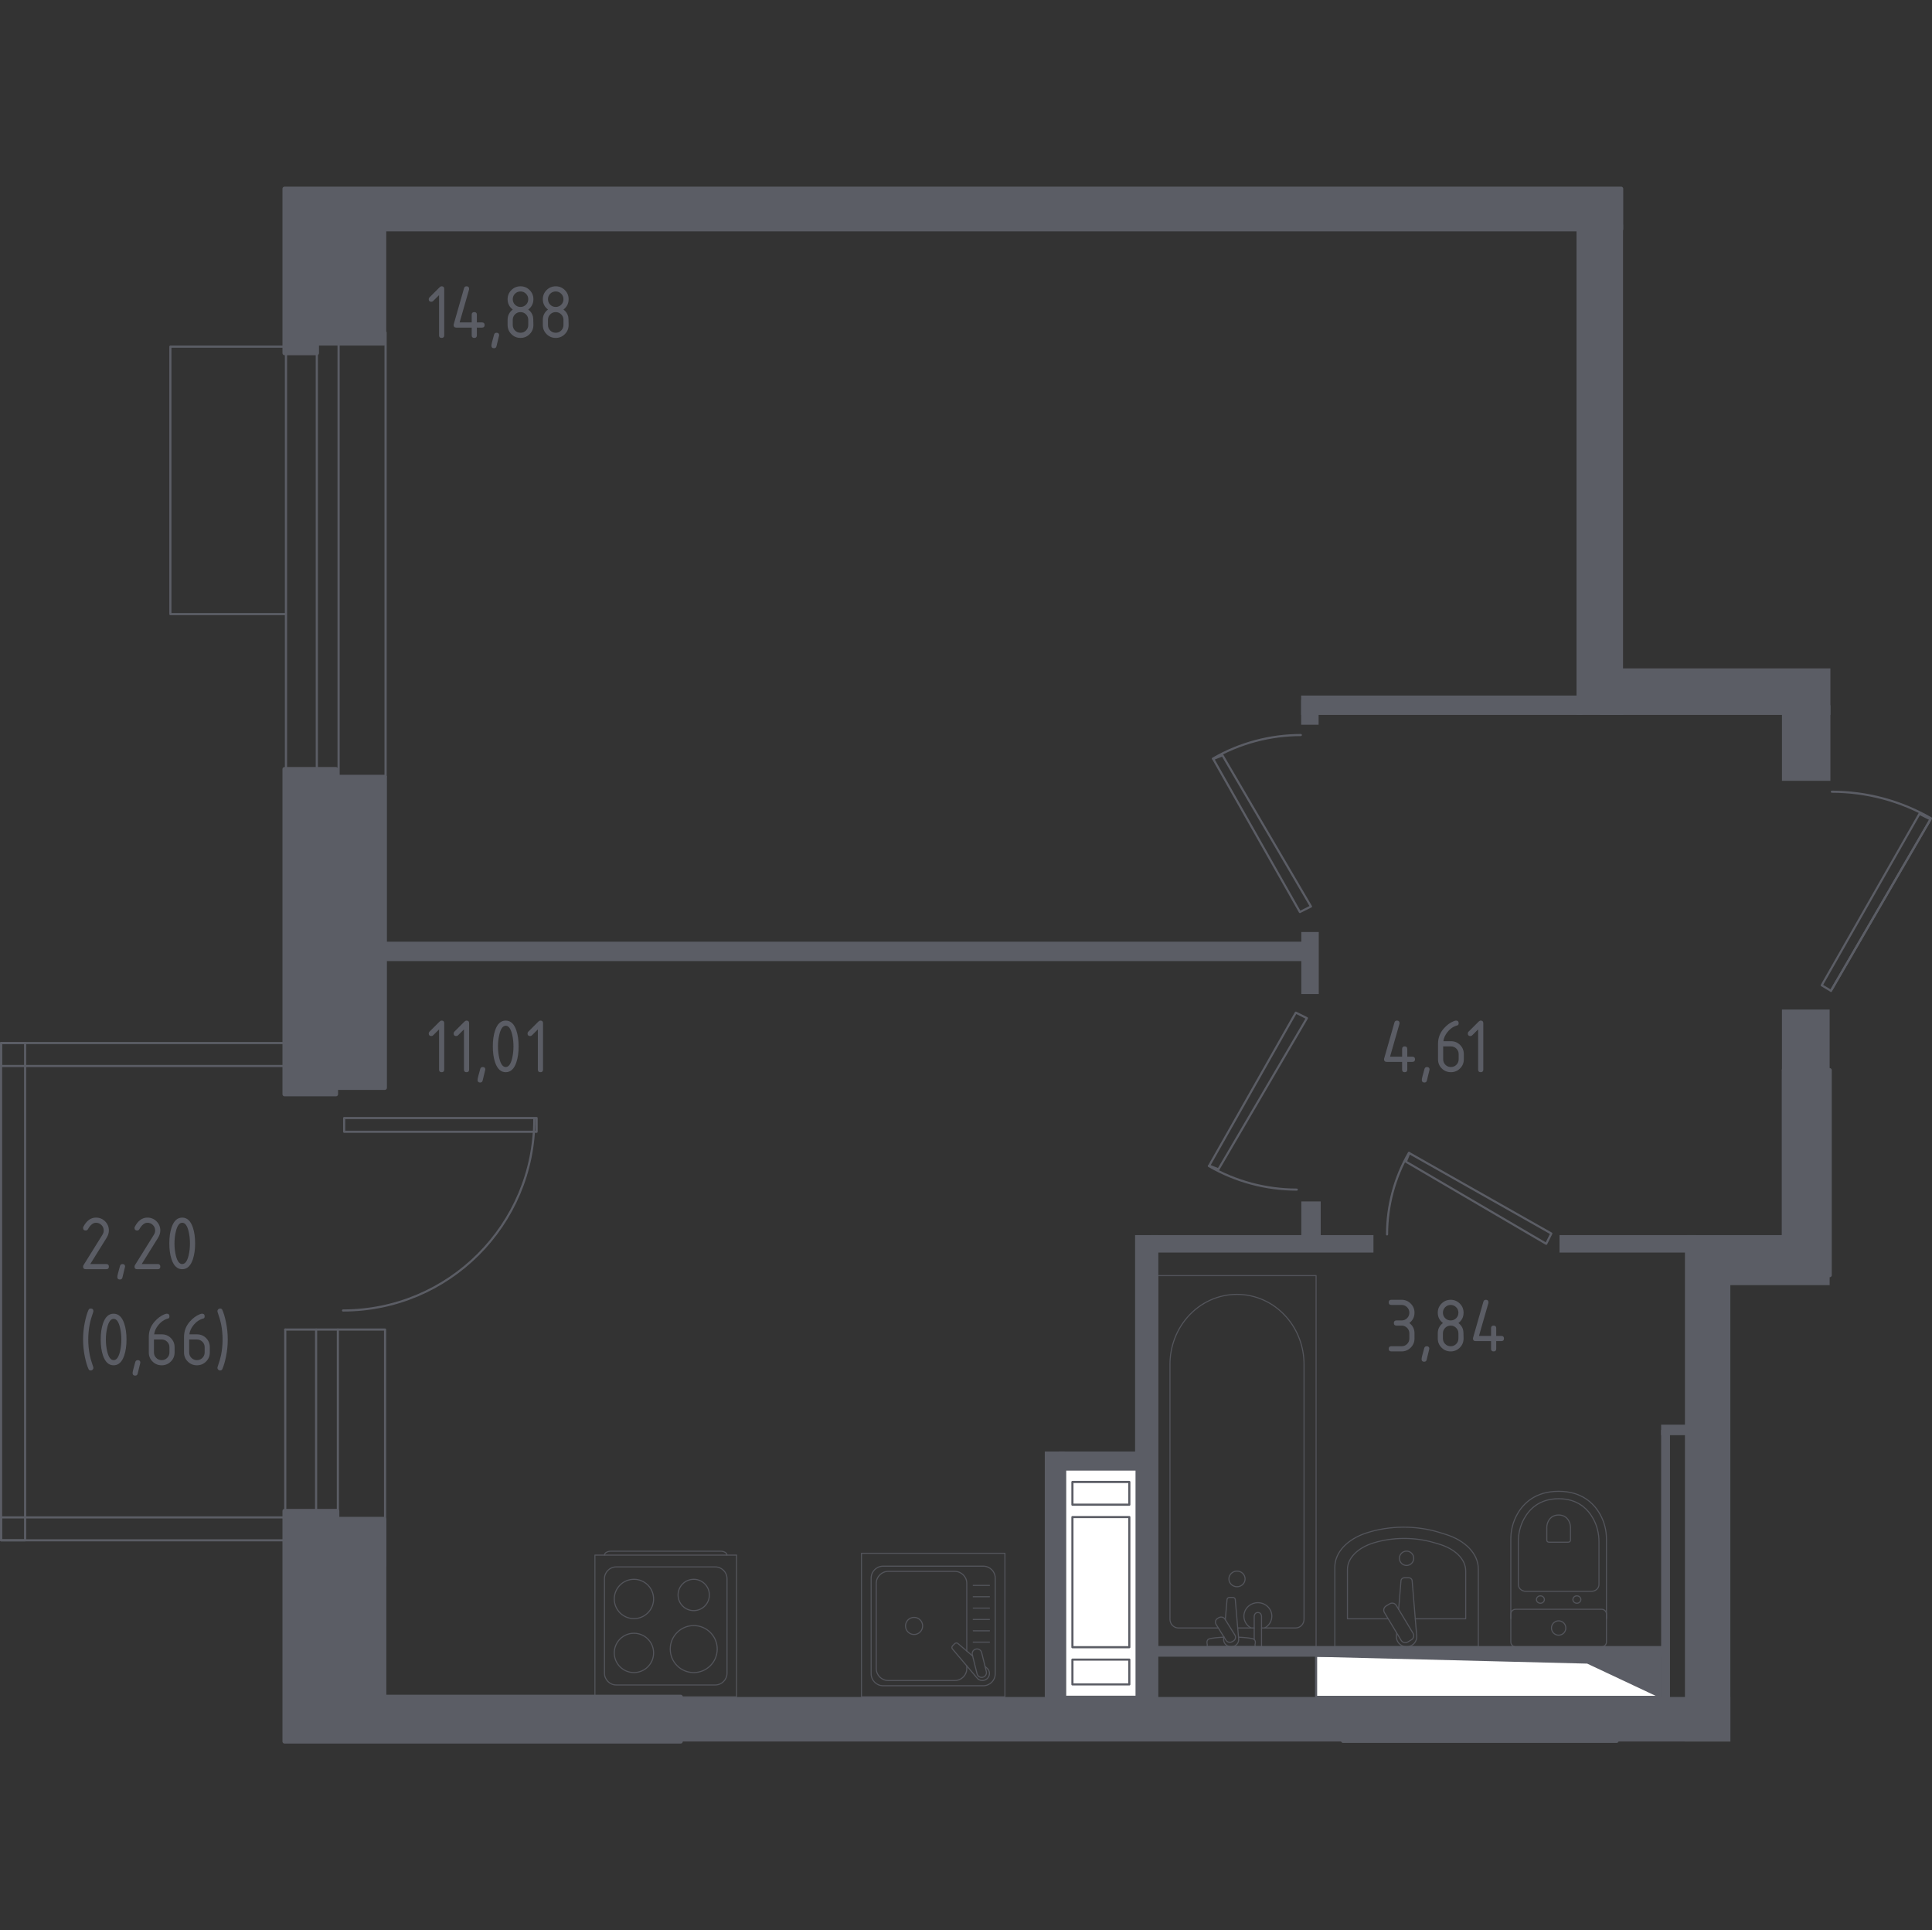 <?xml version="1.0" encoding="iso-8859-1"?>
<!-- Generator: Adobe Illustrator 26.0.1, SVG Export Plug-In . SVG Version: 6.00 Build 0)  -->
<svg version="1.1" xmlns="http://www.w3.org/2000/svg" xmlns:xlink="http://www.w3.org/1999/xlink" x="0px" y="0px"
	 viewBox="0 0 1001.106 1000" style="enable-background:new 0 0 1001.106 1000;" xml:space="preserve">
<rect x="0" y="0" width="1001.106" height="1000" fill="#333333" stroke="none"/>
<g id="&#x426;&#x432;&#x435;&#x442;_&#x43F;&#x43E;&#x43C;&#x435;&#x449;&#x435;&#x43D;&#x438;&#x439;">
</g>
<g id="_x21__x21__x21__&#x41E;&#x43A;&#x43D;&#x430;_x2C__&#x434;&#x432;&#x435;&#x440;&#x438;">
	<g>
		
			<line style="fill:none;stroke:#5B5D65;stroke-width:1.14;stroke-linecap:round;stroke-linejoin:round;stroke-miterlimit:10;" x1="199.802" y1="172.278" x2="199.802" y2="402.508"/>
		
			<line style="fill:none;stroke:#5B5D65;stroke-width:1.14;stroke-linecap:round;stroke-linejoin:round;stroke-miterlimit:10;" x1="148.183" y1="172.474" x2="148.183" y2="402.311"/>
		
			<line style="fill:none;stroke:#5B5D65;stroke-width:1.14;stroke-linecap:round;stroke-linejoin:round;stroke-miterlimit:10;" x1="175.447" y1="172.474" x2="175.447" y2="402.311"/>
		
			<line style="fill:none;stroke:#5B5D65;stroke-width:1.14;stroke-linecap:round;stroke-linejoin:round;stroke-miterlimit:10;" x1="164.169" y1="172.474" x2="164.169" y2="402.311"/>
	</g>
	
		<polyline style="fill:none;stroke:#5B5D65;stroke-width:1.106;stroke-linecap:round;stroke-linejoin:round;stroke-miterlimit:10;" points="
		631.354,605.813 677.198,527.496 671.468,524.631 626.579,603.903 631.354,605.813 	"/>
	<path style="fill:none;stroke:#5B5D65;stroke-width:1.106;stroke-linecap:round;stroke-linejoin:round;stroke-miterlimit:10;" d="
		M671.945,616.319c-15.95,0-31.709-4.212-45.557-12.225"/>
	
		<polyline style="fill:none;stroke:#5B5D65;stroke-width:1.106;stroke-linecap:round;stroke-linejoin:round;stroke-miterlimit:10;" points="
		633.458,391.317 679.303,469.634 673.572,472.499 628.683,393.227 633.458,391.317 	"/>
	<path style="fill:none;stroke:#5B5D65;stroke-width:1.106;stroke-linecap:round;stroke-linejoin:round;stroke-miterlimit:10;" d="
		M674.049,380.811c-15.95,0-31.709,4.212-45.557,12.225"/>
	
		<polyline style="fill:none;stroke:#5B5D65;stroke-width:1.106;stroke-linecap:round;stroke-linejoin:round;stroke-miterlimit:10;" points="
		728.487,601.832 801.191,644.391 803.851,639.071 730.26,597.399 728.487,601.832 	"/>
	<path style="fill:none;stroke:#5B5D65;stroke-width:1.106;stroke-linecap:round;stroke-linejoin:round;stroke-miterlimit:10;" d="
		M718.734,639.514c0-14.807,3.91-29.437,11.349-42.293"/>
	
		<polyline style="fill:none;stroke:#5B5D65;stroke-width:1.106;stroke-linecap:round;stroke-linejoin:round;stroke-miterlimit:10;" points="
		994.584,421.634 943.964,510.457 948.74,513.322 1000.314,424.499 994.584,421.634 	"/>
	
		<line style="fill:none;stroke:#5B5D65;stroke-width:1.106;stroke-linecap:round;stroke-linejoin:round;stroke-miterlimit:10;" x1="948.74" y1="513.322" x2="1000.314" y2="424.499"/>
	<path style="fill:none;stroke:#5B5D65;stroke-width:1.106;stroke-linecap:round;stroke-linejoin:round;stroke-miterlimit:10;" d="
		M949.217,410.173c18.013,0,35.72,4.775,51.336,13.753"/>
	
		<polyline style="fill:none;stroke:#5B5D65;stroke-width:1.106;stroke-linecap:round;stroke-linejoin:round;stroke-miterlimit:10;" points="
		147.832,318.169 88.283,318.169 88.283,179.587 147.832,179.587 	"/>
	<g>
		<g>
			<g>
				
					<line style="fill:none;stroke:#5B5D65;stroke-width:1.106;stroke-linecap:round;stroke-linejoin:round;stroke-miterlimit:10;" x1="147.808" y1="805.115" x2="147.808" y2="688.819"/>
				
					<line style="fill:none;stroke:#5B5D65;stroke-width:1.106;stroke-linecap:round;stroke-linejoin:round;stroke-miterlimit:10;" x1="163.795" y1="811.036" x2="163.795" y2="688.819"/>
				
					<line style="fill:none;stroke:#5B5D65;stroke-width:1.106;stroke-linecap:round;stroke-linejoin:round;stroke-miterlimit:10;" x1="175.072" y1="811.036" x2="175.072" y2="688.819"/>
				
					<polyline style="fill:none;stroke:#5B5D65;stroke-width:1.106;stroke-linecap:round;stroke-linejoin:round;stroke-miterlimit:10;" points="
					147.808,688.819 199.533,688.819 199.533,811.036 				"/>
			</g>
			
				<polyline style="fill:none;stroke:#5B5D65;stroke-width:1.106;stroke-linecap:round;stroke-linejoin:round;stroke-miterlimit:10;" points="
				178.341,579.233 278.048,579.233 278.048,586.355 178.341,586.355 178.341,579.233 			"/>
			
				<path style="fill:none;stroke:#5B5D65;stroke-width:1.106;stroke-linecap:round;stroke-linejoin:round;stroke-miterlimit:10;" d="
				M177.747,678.94c54.742,0,99.114-44.37,99.114-99.114"/>
		</g>
		<g>
			
				<rect x="0.553" y="540.389" style="fill:none;stroke:#5B5D65;stroke-width:1.106;stroke-linecap:round;stroke-linejoin:round;stroke-miterlimit:10;" width="149.052" height="11.891"/>
			
				<rect x="-122.029" y="662.972" transform="matrix(-2.819160e-10 1 -1 -2.819160e-10 675.991 662.418)" style="fill:none;stroke:#5B5D65;stroke-width:1.106;stroke-linecap:round;stroke-linejoin:round;stroke-miterlimit:10;" width="257.631" height="12.466"/>
			
				<rect x="0.553" y="786.13" style="fill:none;stroke:#5B5D65;stroke-width:1.106;stroke-linecap:round;stroke-linejoin:round;stroke-miterlimit:10;" width="149.052" height="11.891"/>
		</g>
	</g>
</g>
<g id="&#x41F;&#x435;&#x440;&#x435;&#x433;&#x43E;&#x440;&#x43E;&#x434;&#x43A;&#x438;">
	<g>
		<g>
			
				<rect x="753.991" y="759.621" transform="matrix(-2.616681e-11 1 -1 -2.616681e-11 1656.24 -113.467)" style="fill:#5B5D65;" width="261.725" height="23.531"/>
			
				<rect x="855.598" y="861.227" transform="matrix(-4.675301e-11 1 -1 -4.675301e-11 1757.847 23.579)" style="fill:#5B5D65;" width="23.072" height="58.971"/>
			
				<rect x="513.047" y="717.563" transform="matrix(-4.415153e-11 1 -1 -4.415153e-11 1415.296 366.13)" style="fill:#5B5D65;" width="23.072" height="346.3"/>
		</g>
		
			<rect x="898.144" y="615.898" transform="matrix(-4.981456e-11 1 -1 -4.981456e-11 1563.965 -258.248)" style="fill:#5B5D65;" width="25.926" height="73.92"/>
	</g>
	
		<rect x="430.757" y="251.362" transform="matrix(1.086829e-10 -1 1 1.086829e-10 -57.126 928.682)" style="fill:#5B5D65;" width="10.042" height="483.083"/>
	
		<rect x="588.17" y="639.895" transform="matrix(-1 -4.098245e-11 4.098245e-11 -1 1188.39 1522.809)" style="fill:#5B5D65;" width="12.05" height="243.018"/>
	
		<rect x="596.204" y="639.892" transform="matrix(-1 -4.503166e-11 4.503166e-11 -1 1307.892 1288.822)" style="fill:#5B5D65;" width="115.485" height="9.038"/>
	
		<rect x="808.094" y="639.892" transform="matrix(-1 -7.297464e-11 7.297464e-11 -1 1686.754 1288.822)" style="fill:#5B5D65;" width="70.567" height="9.038"/>
	
		<rect x="923.353" y="523.03" transform="matrix(-1 -3.198076e-11 3.198076e-11 -1 1871.42 1077.694)" style="fill:#5B5D65;" width="24.713" height="31.633"/>
	
		<rect x="860.752" y="738.095" transform="matrix(-1 -4.504276e-11 4.504276e-11 -1 1737.133 1481.649)" style="fill:#5B5D65;" width="15.629" height="5.459"/>
	
		<rect x="860.752" y="740.825" transform="matrix(-1 -4.446189e-11 4.446189e-11 -1 1726.087 1620.598)" style="fill:#5B5D65;" width="4.582" height="138.949"/>
	
		<rect x="595.199" y="852.787" transform="matrix(-1 -4.489044e-11 4.489044e-11 -1 1458.525 1711.097)" style="fill:#5B5D65;" width="268.127" height="5.523"/>
	
		<rect x="674.307" y="482.861" transform="matrix(-1 -1.084778e-10 1.084778e-10 -1 1357.652 997.857)" style="fill:#5B5D65;" width="9.038" height="32.135"/>
	
		<rect x="674.226" y="362.599" transform="matrix(-1 -4.528301e-11 4.528301e-11 -1 1357.49 738.072)" style="fill:#5B5D65;" width="9.038" height="12.874"/>
	
		<rect x="674.226" y="360.347" transform="matrix(-1 -1.986089e-12 1.986089e-12 -1 1494.064 730.736)" style="fill:#5B5D65;" width="145.612" height="10.042"/>
	<g>
		<rect x="816.906" y="116.321" style="fill:#5B5D65;" width="24.101" height="254.068"/>
		<rect x="829.168" y="346.287" style="fill:#5B5D65;" width="119.29" height="24.101"/>
		<rect x="923.353" y="365.368" style="fill:#5B5D65;" width="25.105" height="39.165"/>
	</g>
	<rect x="674.307" y="622.448" style="fill:#5B5D65;" width="10.042" height="20.106"/>
	<rect x="541.38" y="751.992" style="fill:#5B5D65;" width="10.412" height="129.544"/>
	<rect x="548.482" y="751.992" style="fill:#5B5D65;" width="45.713" height="9.038"/>
</g>
<g id="_x21__x21__x21__&#x41F;&#x443;&#x43D;&#x43A;&#x442;&#x438;&#x440;">
</g>
<g id="_x21__x21__x21__&#x41C;&#x435;&#x431;&#x435;&#x43B;&#x44C;">
	<g style="opacity:0.8;">
		
			<path style="fill:none;stroke:#5B5D65;stroke-width:0.553;stroke-linecap:round;stroke-linejoin:round;stroke-miterlimit:10;" d="
			M766.01,853.151v-40.367c0-7.675-6.595-14.65-16.879-17.836l-3.212-1.001c-12.049-3.732-25.909-3.649-37.849,0.245
			c-10.017,3.256-16.394,10.131-16.394,17.683v41.276H766.01z"/>
		
			<path style="fill:none;stroke:#5B5D65;stroke-width:0.553;stroke-linecap:round;stroke-linejoin:round;stroke-miterlimit:10;" d="
			M733.356,838.672h26.124v-24.834c0-5.975-5.437-11.403-13.916-13.885l-2.644-0.774c-9.93-2.911-21.359-2.841-31.202,0.184
			c-8.256,2.539-13.514,7.893-13.514,13.763v25.546h21.115"/>
		
			<path style="fill:none;stroke:#5B5D65;stroke-width:0.553;stroke-linecap:round;stroke-linejoin:round;stroke-miterlimit:10;" d="
			M723.725,845.993l-0.136,1.656c-0.218,2.635,1.77,5.131,4.668,5.468c0.192,0.022,0.389,0.035,0.586,0.035s0.389-0.013,0.586-0.035
			c2.898-0.337,4.886-2.832,4.668-5.468l-2.356-28.584c0-0.913-0.817-1.648-1.827-1.648h-2.146c-1.005,0-1.823,0.734-1.823,1.648
			l-1.212,14.705"/>
		
			<path style="fill:none;stroke:#5B5D65;stroke-width:0.553;stroke-linecap:round;stroke-linejoin:round;stroke-miterlimit:10;" d="
			M718.217,832.046l1.901-1.141c1.163-0.704,2.696-0.323,3.396,0.844l8.676,14.401c0.708,1.176,0.328,2.705-0.844,3.405
			l-1.897,1.145c-1.163,0.704-2.697,0.323-3.4-0.844l-8.671-14.41C716.675,834.279,717.055,832.749,718.217,832.046z"/>
		
			<path style="fill:none;stroke:#5B5D65;stroke-width:0.553;stroke-linecap:round;stroke-linejoin:round;stroke-miterlimit:10;" d="
			M725.127,807.321c0-2.05,1.665-3.711,3.715-3.711c2.046,0,3.706,1.661,3.706,3.711c0,2.054-1.661,3.715-3.706,3.715
			C726.793,811.036,725.127,809.375,725.127,807.321z"/>
	</g>
	<g style="opacity:0.8;">
		
			<line style="fill:none;stroke:#5B5D65;stroke-width:0.553;stroke-linecap:round;stroke-linejoin:round;stroke-miterlimit:10;" x1="641.349" y1="843.434" x2="649.897" y2="843.434"/>
		
			<path style="fill:none;stroke:#5B5D65;stroke-width:0.553;stroke-linecap:round;stroke-linejoin:round;stroke-miterlimit:10;" d="
			M653.685,843.434h17.666c2.412,0,4.362-2.039,4.362-4.548V706.847c0-9.009-3.218-17.706-9.021-24.377
			c-13.784-15.831-37.641-15.831-51.421,0c-5.812,6.671-9.029,15.368-9.029,24.377v132.039c0,2.51,1.958,4.548,4.37,4.548h20.687"/>
		
			<rect x="599.996" y="660.887" style="fill:none;stroke:#5B5D65;stroke-width:0.553;stroke-linecap:round;stroke-linejoin:round;stroke-miterlimit:10;" width="81.962" height="192.264"/>
		
			<path style="fill:none;stroke:#5B5D65;stroke-width:0.553;stroke-linecap:round;stroke-linejoin:round;stroke-miterlimit:10;" d="
			M640.979,813.966c2.317,0,4.193,1.811,4.193,4.05c0,2.234-1.875,4.05-4.193,4.05c-2.317,0-4.197-1.815-4.197-4.05
			C636.783,815.778,638.662,813.966,640.979,813.966z"/>
		
			<path style="fill:none;stroke:#5B5D65;stroke-width:0.553;stroke-linecap:round;stroke-linejoin:round;stroke-miterlimit:10;" d="
			M649.897,853.15h3.788v-5.961v-0.407v-9.42c0,0-0.07-1.939-1.892-1.939s-1.896,1.939-1.896,1.939v9.42v0.407v2.199"/>
		<g>
			
				<path style="fill:none;stroke:#5B5D65;stroke-width:0.553;stroke-linecap:round;stroke-linejoin:round;stroke-miterlimit:10;" d="
				M634.158,848.024l-0.102,1.187c-0.157,1.883,1.309,3.667,3.457,3.91c0.145,0.016,0.285,0.024,0.434,0.024
				c0.145,0,0.289-0.008,0.434-0.024c2.148-0.243,3.614-2.027,3.461-3.91l-1.747-20.443c0-0.65-0.603-1.177-1.351-1.177h-1.59
				c-0.752,0-1.346,0.527-1.346,1.177l-0.887,10.355"/>
			
				<path style="fill:none;stroke:#5B5D65;stroke-width:0.553;stroke-linecap:round;stroke-linejoin:round;stroke-miterlimit:10;" d="
				M630.93,838.459l0.62-0.363c1.107-0.638,2.553-0.295,3.214,0.774l5.118,8.203c0.665,1.065,0.306,2.461-0.793,3.108l-0.632,0.359
				c-1.095,0.642-2.544,0.291-3.209-0.77l-5.114-8.207C629.468,840.498,629.823,839.102,630.93,838.459z"/>
			
				<path style="fill:none;stroke:#5B5D65;stroke-width:0.553;stroke-linecap:round;stroke-linejoin:round;stroke-miterlimit:10;" d="
				M634.267,848.191c-2.987,0.156-6.867,0.452-7.905,0.96c-1.446,0.714-0.805,2.701-0.805,2.701v1.269h24.791v-1.269
				c0,0,0.636-1.987-0.81-2.701c-1.021-0.502-4.81-0.796-7.782-0.954"/>
		</g>
		
			<path style="fill:none;stroke:#5B5D65;stroke-width:0.553;stroke-linecap:round;stroke-linejoin:round;stroke-miterlimit:10;" d="
			M655.321,843.435c2.213-1.196,3.709-3.483,3.709-6.104c0-3.862-3.238-6.994-7.237-6.994c-3.998,0-7.237,3.132-7.237,6.994
			c0,2.622,1.495,4.908,3.708,6.104"/>
	</g>
	<g style="opacity:0.8;">
		
			<path style="fill:none;stroke:#5B5D65;stroke-width:0.553;stroke-linecap:round;stroke-linejoin:round;stroke-miterlimit:10;" d="
			M832.419,838.57l0-41.269c0-4.498-1.128-8.947-3.407-12.933c-3.253-5.682-9.504-11.744-21.371-11.744
			c-11.875,0-18.126,6.062-21.379,11.744c-2.279,3.986-3.399,8.436-3.399,12.933l0,41.269"/>
		
			<path style="fill:none;stroke:#5B5D65;stroke-width:0.553;stroke-linecap:round;stroke-linejoin:round;stroke-miterlimit:10;" d="
			M824.74,824.422c2.102,0,3.798-1.578,3.798-3.532l0-22.234c0-4.039-0.948-8.042-2.872-11.631
			c-2.745-5.109-8.016-10.555-18.025-10.555c-10.005,0-15.276,5.446-18.021,10.556c-1.927,3.588-2.871,7.592-2.871,11.631l0,22.234
			c0,1.954,1.696,3.532,3.798,3.532L824.74,824.422z"/>
		
			<path style="fill:none;stroke:#5B5D65;stroke-width:0.553;stroke-linecap:round;stroke-linejoin:round;stroke-miterlimit:10;" d="
			M812.663,798.993c0.621,0,1.119-0.463,1.119-1.036l0-6.534c0-1.189-0.28-2.365-0.848-3.422c-0.8-1.495-2.356-3.099-5.289-3.099
			c-2.942,0-4.497,1.604-5.297,3.099c-0.568,1.058-0.848,2.233-0.848,3.422v6.534c0,0.573,0.498,1.036,1.115,1.036L812.663,798.993z
			"/>
		
			<path style="fill:none;stroke:#5B5D65;stroke-width:0.553;stroke-linecap:round;stroke-linejoin:round;stroke-miterlimit:10;" d="
			M815.028,828.697c0-1.058,0.922-1.91,2.068-1.91c1.132,0,2.054,0.852,2.054,1.91s-0.922,1.919-2.054,1.919
			C815.95,830.615,815.028,829.754,815.028,828.697z"/>
		
			<path style="fill:none;stroke:#5B5D65;stroke-width:0.553;stroke-linecap:round;stroke-linejoin:round;stroke-miterlimit:10;" d="
			M796.133,828.697c0-1.058,0.922-1.91,2.063-1.91c1.132,0,2.054,0.852,2.054,1.91c0,1.058-0.922,1.919-2.054,1.919
			C797.055,830.615,796.133,829.754,796.133,828.697z"/>
		
			<path style="fill:none;stroke:#5B5D65;stroke-width:0.553;stroke-linecap:round;stroke-linejoin:round;stroke-miterlimit:10;" d="
			M785.341,833.745l44.604,0c1.368,0,2.474,1.11,2.474,2.474l0,14.459c0,1.364-1.106,2.474-2.474,2.474l-44.604,0
			c-1.372,0-2.478-1.11-2.478-2.474l0-14.458C782.863,834.855,783.969,833.745,785.341,833.745z"/>
		
			<path style="fill:none;stroke:#5B5D65;stroke-width:0.553;stroke-linecap:round;stroke-linejoin:round;stroke-miterlimit:10;" d="
			M803.925,843.452c0-2.059,1.665-3.72,3.715-3.72c2.05,0,3.715,1.661,3.715,3.72c0,2.054-1.665,3.715-3.715,3.715
			S803.926,845.507,803.925,843.452z"/>
	</g>
	<g style="opacity:0.8;">
		
			<rect x="446.389" y="804.747" style="fill:none;stroke:#5B5D65;stroke-width:0.553;stroke-linecap:round;stroke-linejoin:round;stroke-miterlimit:10;" width="74.335" height="74.335"/>
		
			<path style="fill:none;stroke:#5B5D65;stroke-width:0.553;stroke-linecap:round;stroke-linejoin:round;stroke-miterlimit:10;" d="
			M509.507,811.409l-51.909,0c-3.418,0-6.198,2.775-6.198,6.193l0,49.558c0,3.422,2.78,6.193,6.198,6.193h51.909
			c3.422,0,6.197-2.771,6.197-6.193l0-49.558C515.704,814.184,512.929,811.409,509.507,811.409z"/>
		
			<path style="fill:none;stroke:#5B5D65;stroke-width:0.553;stroke-linecap:round;stroke-linejoin:round;stroke-miterlimit:10;" d="
			M500.953,855.373l0-35.07c0-3.418-2.775-6.193-6.197-6.193H460.25c-3.422,0-6.198,2.775-6.198,6.193v44.156
			c0,3.422,2.775,6.198,6.198,6.198h34.506c3.422,0,6.197-2.775,6.197-6.197v-1.394"/>
		
			<path style="fill:none;stroke:#5B5D65;stroke-width:0.553;stroke-linecap:round;stroke-linejoin:round;stroke-miterlimit:10;" d="
			M478.083,842.382c0-2.456-1.984-4.441-4.436-4.441c-2.448,0-4.436,1.984-4.436,4.441c0,2.448,1.989,4.436,4.436,4.436
			C476.098,846.818,478.083,844.829,478.083,842.382z"/>
		
			<path style="fill:none;stroke:#5B5D65;stroke-width:0.553;stroke-linecap:round;stroke-linejoin:round;stroke-miterlimit:10;" d="
			M510.447,863.418l1.058,0.896c1.39,1.18,1.643,3.374,0.389,4.952c-0.083,0.109-0.175,0.21-0.271,0.302
			c-0.092,0.101-0.197,0.188-0.306,0.275c-1.578,1.254-3.772,0.997-4.952-0.393l-12.819-15.127
			c-0.446-0.437-0.407-1.198,0.083-1.696l1.049-1.049c0.498-0.49,1.254-0.533,1.7-0.083l7.605,6.445"/>
		
			<path style="fill:none;stroke:#5B5D65;stroke-width:0.553;stroke-linecap:round;stroke-linejoin:round;stroke-miterlimit:10;" d="
			M505.648,854.358L505.648,854.358c-1.329,0.323-2.142,1.678-1.809,3.003l2.434,9.799c0.324,1.32,1.674,2.133,3.003,1.805
			c1.316-0.328,2.128-1.678,1.801-3.007l-2.426-9.79C508.318,854.839,506.972,854.03,505.648,854.358z"/>
		
			<line style="fill:none;stroke:#5B5D65;stroke-width:0.553;stroke-linecap:round;stroke-linejoin:round;stroke-miterlimit:10;" x1="504.306" y1="821.372" x2="512.706" y2="821.372"/>
		
			<line style="fill:none;stroke:#5B5D65;stroke-width:0.553;stroke-linecap:round;stroke-linejoin:round;stroke-miterlimit:10;" x1="504.306" y1="827.251" x2="512.706" y2="827.251"/>
		
			<line style="fill:none;stroke:#5B5D65;stroke-width:0.553;stroke-linecap:round;stroke-linejoin:round;stroke-miterlimit:10;" x1="504.306" y1="833.133" x2="512.706" y2="833.133"/>
		
			<line style="fill:none;stroke:#5B5D65;stroke-width:0.553;stroke-linecap:round;stroke-linejoin:round;stroke-miterlimit:10;" x1="504.306" y1="839.012" x2="512.706" y2="839.012"/>
		
			<line style="fill:none;stroke:#5B5D65;stroke-width:0.553;stroke-linecap:round;stroke-linejoin:round;stroke-miterlimit:10;" x1="504.306" y1="844.89" x2="512.706" y2="844.89"/>
		
			<line style="fill:none;stroke:#5B5D65;stroke-width:0.553;stroke-linecap:round;stroke-linejoin:round;stroke-miterlimit:10;" x1="504.306" y1="850.769" x2="512.706" y2="850.769"/>
	</g>
	<g style="opacity:0.8;">
		
			<path style="fill:none;stroke:#5B5D65;stroke-width:0.553;stroke-linecap:round;stroke-linejoin:round;stroke-miterlimit:10;" d="
			M313.218,805.635L313.218,805.635c0-1.092,1.536-1.981,3.41-1.981h56.681c1.878,0,3.41,0.889,3.41,1.981"/>
		
			<rect x="308.269" y="805.671" style="fill:none;stroke:#5B5D65;stroke-width:0.553;stroke-linecap:round;stroke-linejoin:round;stroke-miterlimit:10;" width="73.41" height="73.41"/>
		
			<path style="fill:none;stroke:#5B5D65;stroke-width:0.553;stroke-linecap:round;stroke-linejoin:round;stroke-miterlimit:10;" d="
			M370.601,872.962h-51.264c-3.38,0-6.121-2.741-6.121-6.116v-48.942c0-3.38,2.741-6.116,6.121-6.116h51.264
			c3.379,0,6.116,2.737,6.116,6.116l0,48.942C376.717,870.221,373.981,872.962,370.601,872.962z"/>
		
			<path style="fill:none;stroke:#5B5D65;stroke-width:0.553;stroke-linecap:round;stroke-linejoin:round;stroke-miterlimit:10;" d="
			M338.675,856.351c0,5.628-4.562,10.182-10.186,10.182c-5.628,0-10.19-4.554-10.19-10.182c0-5.633,4.562-10.186,10.19-10.186
			C334.112,846.164,338.675,850.718,338.675,856.351z"/>
		
			<path style="fill:none;stroke:#5B5D65;stroke-width:0.553;stroke-linecap:round;stroke-linejoin:round;stroke-miterlimit:10;" d="
			M371.642,854.365c0,6.725-5.451,12.172-12.172,12.172c-6.725,0-12.176-5.447-12.176-12.172c0-6.729,5.451-12.176,12.176-12.176
			C366.191,842.189,371.642,847.636,371.642,854.365z"/>
		
			<path style="fill:none;stroke:#5B5D65;stroke-width:0.553;stroke-linecap:round;stroke-linejoin:round;stroke-miterlimit:10;" d="
			M338.675,828.4c0,5.628-4.562,10.186-10.186,10.186c-5.628,0-10.19-4.558-10.19-10.186c0-5.628,4.562-10.186,10.19-10.186
			C334.112,818.214,338.675,822.772,338.675,828.4z"/>
		
			<path style="fill:none;stroke:#5B5D65;stroke-width:0.553;stroke-linecap:round;stroke-linejoin:round;stroke-miterlimit:10;" d="
			M367.58,826.327c0,4.48-3.634,8.115-8.115,8.115c-4.48,0-8.115-3.634-8.115-8.115c0-4.48,3.634-8.114,8.115-8.114
			C363.946,818.212,367.58,821.846,367.58,826.327z"/>
	</g>
</g>
<g id="&#x41D;&#x435;&#x441;&#x443;&#x449;&#x438;&#x435;">
	
		<polygon style="fill:#5B5D65;stroke:#5B5D65;stroke-width:2.213;stroke-linecap:round;stroke-linejoin:round;stroke-miterlimit:10;" points="
		147.464,102.183 147.464,118.753 147.464,182.931 164.183,182.931 164.183,177.91 199.031,177.91 199.031,118.753 840.003,118.753 
		840.003,97.79 147.464,97.79 	"/>
	<g>
		
			<rect x="755.273" y="819.5" transform="matrix(-4.549091e-11 1 -1 -4.549091e-11 1657.148 123.53)" style="fill:#5B5D65;stroke:#5B5D65;stroke-width:2.213;stroke-linecap:round;stroke-linejoin:round;stroke-miterlimit:10;" width="23.072" height="141.678"/>
		
			<polygon style="fill:#5B5D65;stroke:#5B5D65;stroke-width:2.213;stroke-linecap:round;stroke-linejoin:round;stroke-miterlimit:10;" points="
			352.697,902.21 352.697,879.113 199.083,879.113 199.083,786.966 174.728,786.966 174.728,782.836 147.464,782.836 
			147.464,895.18 147.464,895.18 147.464,902.21 		"/>
	</g>
	
		<polygon style="fill:#5B5D65;stroke:#5B5D65;stroke-width:2.213;stroke-linecap:round;stroke-linejoin:round;stroke-miterlimit:10;" points="
		174.075,563.562 199.384,563.562 199.384,402.508 174.075,402.508 174.075,398.491 147.464,398.491 147.464,566.882 
		174.075,566.882 	"/>
	
		<rect x="924.358" y="554.47" transform="matrix(-1 -4.883306e-11 4.883306e-11 -1 1872.424 1215.078)" style="fill:#5B5D65;stroke:#5B5D65;stroke-width:2.213;stroke-linecap:round;stroke-linejoin:round;stroke-miterlimit:10;" width="23.709" height="106.138"/>
</g>
<g id="_x21__x21__x21__&#x41B;&#x435;&#x441;&#x442;&#x43D;&#x438;&#x446;&#x44B;_x2C__&#x43B;&#x438;&#x444;&#x442;&#x44B;">
</g>
<g id="_x21__x21__x21__&#x41F;&#x43B;&#x43E;&#x449;&#x430;&#x434;&#x438;">
	<g>
		<path style="fill:#5B5D65;" d="M49.738,630.817c1.85,0,3.427,0.651,4.729,1.955c1.304,1.304,1.955,2.88,1.955,4.73
			c0,1.27-0.405,2.552-1.215,3.849l-8.428,13.532h8.306c0.892,0,1.337,0.445,1.337,1.337c0,0.891-0.445,1.337-1.337,1.337H44.389
			c-0.891,0-1.337-0.445-1.337-1.337c0-0.27,0.074-0.526,0.224-0.769l9.804-15.742c0.446-0.716,0.669-1.452,0.669-2.208
			c0-1.107-0.392-2.053-1.175-2.836c-0.783-0.783-1.729-1.175-2.836-1.175c-1.513,0-2.911,1.121-4.193,3.363
			c-0.243,0.433-0.628,0.648-1.155,0.648c-0.891,0-1.337-0.446-1.337-1.337c0-0.203,0.041-0.385,0.122-0.547
			C44.835,632.417,47.023,630.817,49.738,630.817z"/>
		<path style="fill:#5B5D65;" d="M63.473,654.883c0.892,0,1.338,0.439,1.338,1.316c0,0.122-0.46,2.019-1.378,5.692
			c-0.162,0.675-0.595,1.013-1.297,1.013c-0.891,0-1.337-0.446-1.337-1.337c0-0.608,0.459-2.499,1.378-5.672
			C62.366,655.221,62.798,654.883,63.473,654.883z"/>
		<path style="fill:#5B5D65;" d="M76.388,630.817c1.85,0,3.427,0.651,4.729,1.955c1.304,1.304,1.955,2.88,1.955,4.73
			c0,1.27-0.405,2.552-1.215,3.849l-8.428,13.532h8.306c0.892,0,1.337,0.445,1.337,1.337c0,0.891-0.445,1.337-1.337,1.337H71.04
			c-0.891,0-1.337-0.445-1.337-1.337c0-0.27,0.074-0.526,0.224-0.769l9.804-15.742c0.446-0.716,0.669-1.452,0.669-2.208
			c0-1.107-0.392-2.053-1.175-2.836c-0.783-0.783-1.729-1.175-2.836-1.175c-1.513,0-2.911,1.121-4.193,3.363
			c-0.243,0.433-0.628,0.648-1.155,0.648c-0.891,0-1.337-0.446-1.337-1.337c0-0.203,0.041-0.385,0.122-0.547
			C71.486,632.417,73.673,630.817,76.388,630.817z"/>
		<path style="fill:#5B5D65;" d="M101.106,644.187c0,3.188-0.392,5.942-1.175,8.265c-1.147,3.403-2.984,5.105-5.51,5.105
			s-4.362-1.695-5.511-5.085c-0.783-2.322-1.175-5.084-1.175-8.285s0.392-5.962,1.175-8.286c1.148-3.39,2.985-5.084,5.511-5.084
			s4.362,1.702,5.51,5.105C100.714,638.245,101.106,641,101.106,644.187z M98.432,644.187c0-2.215-0.236-4.301-0.709-6.26
			c-0.716-2.958-1.816-4.437-3.302-4.437c-1.473,0-2.566,1.486-3.282,4.457c-0.486,1.999-0.729,4.079-0.729,6.239
			c0,2.201,0.236,4.288,0.709,6.26c0.716,2.958,1.816,4.437,3.303,4.437c1.485,0,2.586-1.479,3.302-4.437
			C98.196,648.475,98.432,646.388,98.432,644.187z"/>
		<path style="fill:#5B5D65;" d="M45.726,693.973c0,2.701,0.264,5.382,0.79,8.042c0.311,1.594,0.905,3.653,1.783,6.179
			c0.067,0.189,0.102,0.351,0.102,0.486c0,0.365-0.136,0.679-0.405,0.942c-0.271,0.264-0.588,0.395-0.952,0.395
			c-0.567,0-0.945-0.209-1.135-0.628c-0.743-1.594-1.404-3.822-1.985-6.685c-0.581-2.863-0.871-5.773-0.871-8.731
			s0.29-5.868,0.871-8.731c0.581-2.863,1.242-5.091,1.985-6.685c0.189-0.418,0.567-0.628,1.135-0.628
			c0.904,0,1.357,0.446,1.357,1.337c0,0.135-0.034,0.297-0.102,0.486c-0.878,2.526-1.473,4.585-1.783,6.179
			C45.99,688.591,45.726,691.271,45.726,693.973z"/>
		<path style="fill:#5B5D65;" d="M65.554,693.973c0,3.188-0.392,5.942-1.175,8.265c-1.147,3.403-2.984,5.105-5.51,5.105
			s-4.362-1.695-5.511-5.085c-0.783-2.322-1.175-5.084-1.175-8.285s0.392-5.962,1.175-8.286c1.148-3.39,2.985-5.084,5.511-5.084
			s4.362,1.702,5.51,5.105C65.163,688.03,65.554,690.786,65.554,693.973z M62.88,693.973c0-2.215-0.236-4.301-0.709-6.26
			c-0.716-2.958-1.816-4.437-3.302-4.437c-1.473,0-2.566,1.486-3.282,4.457c-0.486,1.999-0.729,4.079-0.729,6.239
			c0,2.201,0.236,4.288,0.709,6.26c0.716,2.958,1.816,4.437,3.303,4.437c1.485,0,2.586-1.479,3.302-4.437
			C62.644,698.261,62.88,696.174,62.88,693.973z"/>
		<path style="fill:#5B5D65;" d="M71.381,704.669c0.892,0,1.338,0.439,1.338,1.316c0,0.122-0.46,2.019-1.378,5.692
			c-0.162,0.675-0.595,1.013-1.297,1.013c-0.891,0-1.337-0.446-1.337-1.337c0-0.608,0.459-2.499,1.378-5.672
			C70.274,705.006,70.707,704.669,71.381,704.669z"/>
		<path style="fill:#5B5D65;" d="M86.463,680.602c0.892,0,1.337,0.445,1.337,1.337c0,0.662-0.223,1.047-0.668,1.155
			c-1.985,0.5-3.722,1.688-5.207,3.565c-1.175,1.486-1.856,3.032-2.046,4.639h3.91c1.891,0,3.478,0.648,4.761,1.945
			c1.282,1.297,1.924,2.877,1.924,4.74v2.674c0,1.864-0.651,3.444-1.955,4.74c-1.303,1.296-2.88,1.945-4.729,1.945
			c-1.864,0-3.444-0.645-4.74-1.935c-1.297-1.29-1.945-2.859-1.945-4.71v-8.063c0-3.025,1.006-5.679,3.019-7.961
			c1.566-1.769,3.274-3.025,5.125-3.768C85.775,680.704,86.18,680.602,86.463,680.602z M79.778,693.973v6.685
			c0,1.121,0.389,2.07,1.165,2.846c0.776,0.777,1.726,1.165,2.847,1.165c1.12,0,2.069-0.392,2.846-1.175
			c0.776-0.783,1.165-1.729,1.165-2.836v-2.674c0-1.121-0.392-2.069-1.175-2.846c-0.783-0.776-1.729-1.165-2.836-1.165H79.778z"/>
		<path style="fill:#5B5D65;" d="M104.713,680.602c0.892,0,1.337,0.445,1.337,1.337c0,0.662-0.223,1.047-0.668,1.155
			c-1.985,0.5-3.722,1.688-5.207,3.565c-1.175,1.486-1.856,3.032-2.046,4.639h3.91c1.891,0,3.478,0.648,4.761,1.945
			c1.282,1.297,1.924,2.877,1.924,4.74v2.674c0,1.864-0.651,3.444-1.955,4.74c-1.303,1.296-2.88,1.945-4.729,1.945
			c-1.864,0-3.444-0.645-4.74-1.935c-1.297-1.29-1.945-2.859-1.945-4.71v-8.063c0-3.025,1.006-5.679,3.019-7.961
			c1.566-1.769,3.274-3.025,5.125-3.768C104.025,680.704,104.43,680.602,104.713,680.602z M98.028,693.973v6.685
			c0,1.121,0.389,2.07,1.165,2.846c0.776,0.777,1.726,1.165,2.847,1.165c1.12,0,2.069-0.392,2.846-1.175
			c0.776-0.783,1.165-1.729,1.165-2.836v-2.674c0-1.121-0.392-2.069-1.175-2.846c-0.783-0.776-1.729-1.165-2.836-1.165H98.028z"/>
		<path style="fill:#5B5D65;" d="M115.339,693.973c0-2.701-0.263-5.382-0.79-8.042c-0.297-1.499-0.897-3.559-1.803-6.179
			c-0.054-0.162-0.081-0.324-0.081-0.486c0-0.364,0.135-0.678,0.405-0.942c0.271-0.263,0.588-0.395,0.952-0.395
			c0.567,0,0.945,0.209,1.135,0.628c0.742,1.594,1.404,3.822,1.985,6.685c0.58,2.864,0.871,5.774,0.871,8.731
			s-0.291,5.868-0.871,8.731c-0.581,2.863-1.243,5.091-1.985,6.685c-0.189,0.418-0.567,0.628-1.135,0.628
			c-0.352,0-0.665-0.135-0.942-0.405c-0.276-0.271-0.415-0.581-0.415-0.932c0-0.162,0.027-0.324,0.081-0.486
			c0.905-2.62,1.506-4.68,1.803-6.179C115.077,699.354,115.339,696.674,115.339,693.973z"/>
	</g>
	<g>
		<path style="fill:#5B5D65;" d="M726.271,686.775h-2.674c-0.892,0-1.338-0.446-1.338-1.337c0-0.892,0.446-1.337,1.338-1.337h2.674
			c1.12,0,2.069-0.388,2.846-1.165c0.776-0.776,1.165-1.725,1.165-2.846c0-1.107-0.392-2.053-1.175-2.836
			c-0.783-0.783-1.729-1.175-2.836-1.175h-5.349c-0.891,0-1.337-0.446-1.337-1.337c0-0.892,0.446-1.337,1.337-1.337h5.349
			c1.85,0,3.427,0.655,4.729,1.965c1.304,1.31,1.955,2.884,1.955,4.72c0,2.215-0.891,3.998-2.674,5.348
			c1.783,1.351,2.674,3.133,2.674,5.348v2.674c0,1.851-0.655,3.427-1.965,4.73c-1.31,1.304-2.884,1.955-4.72,1.955h-5.349
			c-0.891,0-1.337-0.446-1.337-1.337c0-0.892,0.446-1.337,1.337-1.337h5.349c1.12,0,2.069-0.388,2.846-1.165
			c0.776-0.776,1.165-1.725,1.165-2.846v-2.674c0-1.107-0.392-2.052-1.175-2.836C728.324,687.166,727.378,686.775,726.271,686.775z"
			/>
		<path style="fill:#5B5D65;" d="M739.289,697.471c0.892,0,1.338,0.439,1.338,1.316c0,0.122-0.46,2.019-1.378,5.692
			c-0.162,0.675-0.595,1.013-1.297,1.013c-0.891,0-1.337-0.446-1.337-1.337c0-0.608,0.459-2.499,1.378-5.672
			C738.181,697.809,738.614,697.471,739.289,697.471z"/>
		<path style="fill:#5B5D65;" d="M751.698,700.145c-1.851,0-3.428-0.651-4.73-1.955c-1.304-1.303-1.955-2.879-1.955-4.73v-2.674
			c0-2.214,0.892-3.997,2.674-5.348c-1.782-1.351-2.674-3.133-2.674-5.348c0-1.85,0.651-3.427,1.955-4.73
			c1.303-1.303,2.88-1.955,4.73-1.955c1.85,0,3.427,0.651,4.729,1.955c1.304,1.304,1.955,2.88,1.955,4.73
			c0,2.215-0.891,3.998-2.674,5.348c1.283,0.972,2.094,2.167,2.431,3.585c0.162,0.716,0.243,2.195,0.243,4.437
			c0,1.851-0.651,3.427-1.955,4.73C755.125,699.494,753.547,700.145,751.698,700.145z M751.698,684.101
			c1.12,0,2.069-0.388,2.846-1.165c0.776-0.776,1.165-1.725,1.165-2.846c0-1.107-0.392-2.053-1.175-2.836
			c-0.783-0.783-1.729-1.175-2.836-1.175c-1.121,0-2.07,0.389-2.847,1.165s-1.165,1.725-1.165,2.846s0.389,2.07,1.165,2.846
			C749.627,683.713,750.577,684.101,751.698,684.101z M751.698,697.471c1.12,0,2.069-0.388,2.846-1.165
			c0.776-0.776,1.165-1.725,1.165-2.846v-2.674c0-1.107-0.392-2.052-1.175-2.836c-0.783-0.783-1.729-1.175-2.836-1.175
			c-1.121,0-2.07,0.388-2.847,1.165c-0.776,0.777-1.165,1.726-1.165,2.846v2.674c0,1.121,0.389,2.07,1.165,2.846
			C749.627,697.083,750.577,697.471,751.698,697.471z"/>
		<path style="fill:#5B5D65;" d="M763.261,693.46c0-0.148,0.014-0.27,0.041-0.365l5.348-18.718c0.189-0.648,0.621-0.972,1.297-0.972
			c0.891,0,1.337,0.447,1.337,1.34c0,0.122-0.016,0.25-0.047,0.386l-4.876,16.992h6.26v-4.011c0-0.891,0.445-1.337,1.337-1.337
			s1.337,0.446,1.337,1.337v4.011h2.674c0.892,0,1.338,0.445,1.338,1.337c0,0.891-0.446,1.337-1.338,1.337h-2.674v4.011
			c0,0.891-0.445,1.337-1.337,1.337s-1.337-0.446-1.337-1.337v-4.011h-8.022C763.708,694.797,763.261,694.351,763.261,693.46z"/>
	</g>
	<g>
		<path style="fill:#5B5D65;" d="M717.173,548.802c0-0.148,0.014-0.27,0.041-0.365l5.348-18.718
			c0.189-0.648,0.621-0.972,1.297-0.972c0.891,0,1.337,0.447,1.337,1.34c0,0.122-0.016,0.25-0.047,0.386l-4.876,16.992h6.26v-4.011
			c0-0.891,0.445-1.337,1.337-1.337s1.337,0.446,1.337,1.337v4.011h2.674c0.892,0,1.338,0.445,1.338,1.337
			c0,0.891-0.446,1.337-1.338,1.337h-2.674v4.011c0,0.891-0.445,1.337-1.337,1.337s-1.337-0.446-1.337-1.337v-4.011h-8.022
			C717.62,550.139,717.173,549.693,717.173,548.802z"/>
		<path style="fill:#5B5D65;" d="M739.414,552.813c0.892,0,1.338,0.439,1.338,1.316c0,0.122-0.46,2.019-1.378,5.692
			c-0.162,0.675-0.595,1.013-1.297,1.013c-0.891,0-1.337-0.446-1.337-1.337c0-0.608,0.459-2.499,1.378-5.672
			C738.306,553.15,738.739,552.813,739.414,552.813z"/>
		<path style="fill:#5B5D65;" d="M754.497,528.747c0.892,0,1.337,0.445,1.337,1.337c0,0.662-0.223,1.047-0.668,1.155
			c-1.985,0.5-3.722,1.688-5.207,3.565c-1.175,1.486-1.856,3.032-2.046,4.639h3.91c1.891,0,3.478,0.648,4.761,1.945
			c1.282,1.297,1.924,2.877,1.924,4.74v2.674c0,1.864-0.651,3.444-1.955,4.74c-1.303,1.296-2.88,1.945-4.729,1.945
			c-1.864,0-3.444-0.645-4.74-1.935c-1.297-1.29-1.945-2.859-1.945-4.71v-8.063c0-3.025,1.006-5.679,3.019-7.961
			c1.566-1.769,3.274-3.025,5.125-3.768C753.808,528.848,754.213,528.747,754.497,528.747z M747.811,542.117v6.685
			c0,1.121,0.389,2.07,1.165,2.846c0.776,0.777,1.726,1.165,2.847,1.165c1.12,0,2.069-0.392,2.846-1.175
			c0.776-0.783,1.165-1.729,1.165-2.836v-2.674c0-1.121-0.392-2.069-1.175-2.846c-0.783-0.776-1.729-1.165-2.836-1.165H747.811z"/>
		<path style="fill:#5B5D65;" d="M765.926,533.317l-3.073,3.073c-0.257,0.252-0.568,0.378-0.935,0.378
			c-0.894,0-1.341-0.446-1.341-1.337c0-0.365,0.128-0.675,0.385-0.932l5.227-5.227c0.352-0.351,0.709-0.526,1.074-0.526
			c0.891,0,1.337,0.445,1.337,1.337v24.066c0,0.891-0.446,1.337-1.337,1.337c-0.892,0-1.337-0.445-1.337-1.336V533.317z"/>
	</g>
	<g>
		<path style="fill:#5B5D65;" d="M227.508,533.317l-3.073,3.073c-0.257,0.252-0.568,0.378-0.935,0.378
			c-0.894,0-1.341-0.446-1.341-1.337c0-0.365,0.128-0.675,0.385-0.932l5.227-5.227c0.352-0.351,0.709-0.526,1.074-0.526
			c0.891,0,1.337,0.445,1.337,1.337v24.066c0,0.891-0.446,1.337-1.337,1.337c-0.892,0-1.337-0.445-1.337-1.336V533.317z"/>
		<path style="fill:#5B5D65;" d="M240.41,533.317l-3.073,3.073c-0.257,0.252-0.568,0.378-0.935,0.378
			c-0.894,0-1.341-0.446-1.341-1.337c0-0.365,0.128-0.675,0.385-0.932l5.227-5.227c0.352-0.351,0.709-0.526,1.074-0.526
			c0.891,0,1.337,0.445,1.337,1.337v24.066c0,0.891-0.446,1.337-1.337,1.337c-0.892,0-1.337-0.445-1.337-1.336V533.317z"/>
		<path style="fill:#5B5D65;" d="M250.134,552.813c0.892,0,1.338,0.439,1.338,1.316c0,0.122-0.46,2.019-1.378,5.692
			c-0.162,0.675-0.595,1.013-1.297,1.013c-0.891,0-1.337-0.446-1.337-1.337c0-0.608,0.459-2.499,1.378-5.672
			C249.027,553.15,249.459,552.813,250.134,552.813z"/>
		<path style="fill:#5B5D65;" d="M268.738,542.117c0,3.188-0.392,5.942-1.175,8.265c-1.147,3.403-2.984,5.105-5.51,5.105
			s-4.362-1.695-5.511-5.085c-0.783-2.322-1.175-5.084-1.175-8.285s0.392-5.962,1.175-8.286c1.148-3.39,2.985-5.084,5.511-5.084
			s4.362,1.702,5.51,5.105C268.346,536.174,268.738,538.93,268.738,542.117z M266.064,542.117c0-2.215-0.236-4.301-0.709-6.26
			c-0.716-2.958-1.816-4.437-3.302-4.437c-1.473,0-2.566,1.486-3.282,4.457c-0.486,1.999-0.729,4.079-0.729,6.239
			c0,2.201,0.236,4.288,0.709,6.26c0.716,2.958,1.816,4.437,3.303,4.437c1.485,0,2.586-1.479,3.302-4.437
			C265.828,546.405,266.064,544.318,266.064,542.117z"/>
		<path style="fill:#5B5D65;" d="M278.705,533.317l-3.073,3.073c-0.257,0.252-0.568,0.378-0.935,0.378
			c-0.894,0-1.341-0.446-1.341-1.337c0-0.365,0.128-0.675,0.385-0.932l5.227-5.227c0.352-0.351,0.709-0.526,1.074-0.526
			c0.891,0,1.337,0.445,1.337,1.337v24.066c0,0.891-0.446,1.337-1.337,1.337c-0.892,0-1.337-0.445-1.337-1.336V533.317z"/>
	</g>
	<g>
		<path style="fill:#5B5D65;" d="M227.508,152.899l-3.073,3.073c-0.257,0.252-0.568,0.378-0.935,0.378
			c-0.894,0-1.341-0.446-1.341-1.337c0-0.365,0.128-0.675,0.385-0.932l5.227-5.227c0.352-0.351,0.709-0.526,1.074-0.526
			c0.891,0,1.337,0.445,1.337,1.337v24.066c0,0.891-0.446,1.337-1.337,1.337c-0.892,0-1.337-0.445-1.337-1.336V152.899z"/>
		<path style="fill:#5B5D65;" d="M235.061,168.384c0-0.148,0.014-0.27,0.041-0.365l5.348-18.718
			c0.189-0.648,0.621-0.972,1.297-0.972c0.891,0,1.337,0.447,1.337,1.34c0,0.122-0.016,0.25-0.047,0.386l-4.876,16.992h6.26v-4.011
			c0-0.891,0.445-1.337,1.337-1.337s1.337,0.446,1.337,1.337v4.011h2.674c0.892,0,1.338,0.445,1.338,1.337
			c0,0.891-0.446,1.337-1.338,1.337h-2.674v4.011c0,0.891-0.445,1.337-1.337,1.337s-1.337-0.446-1.337-1.337v-4.011h-8.022
			C235.507,169.721,235.061,169.275,235.061,168.384z"/>
		<path style="fill:#5B5D65;" d="M257.301,172.395c0.892,0,1.338,0.439,1.338,1.316c0,0.122-0.46,2.019-1.378,5.692
			c-0.162,0.675-0.595,1.013-1.297,1.013c-0.891,0-1.337-0.446-1.337-1.337c0-0.608,0.459-2.499,1.378-5.672
			C256.194,172.732,256.626,172.395,257.301,172.395z"/>
		<path style="fill:#5B5D65;" d="M269.71,175.069c-1.851,0-3.428-0.651-4.73-1.955c-1.304-1.303-1.955-2.879-1.955-4.73v-2.674
			c0-2.214,0.892-3.997,2.674-5.348c-1.782-1.351-2.674-3.133-2.674-5.348c0-1.85,0.651-3.427,1.955-4.73
			c1.303-1.303,2.88-1.955,4.73-1.955c1.85,0,3.427,0.651,4.729,1.955c1.304,1.304,1.955,2.88,1.955,4.73
			c0,2.215-0.891,3.998-2.674,5.348c1.283,0.972,2.094,2.167,2.431,3.585c0.162,0.716,0.243,2.195,0.243,4.437
			c0,1.851-0.651,3.427-1.955,4.73C273.137,174.417,271.56,175.069,269.71,175.069z M269.71,159.024c1.12,0,2.069-0.388,2.846-1.165
			c0.776-0.776,1.165-1.725,1.165-2.846c0-1.107-0.392-2.053-1.175-2.836c-0.783-0.783-1.729-1.175-2.836-1.175
			c-1.121,0-2.07,0.389-2.847,1.165s-1.165,1.725-1.165,2.846s0.389,2.07,1.165,2.846
			C267.64,158.637,268.589,159.024,269.71,159.024z M269.71,172.395c1.12,0,2.069-0.388,2.846-1.165
			c0.776-0.776,1.165-1.725,1.165-2.846v-2.674c0-1.107-0.392-2.052-1.175-2.836c-0.783-0.783-1.729-1.175-2.836-1.175
			c-1.121,0-2.07,0.388-2.847,1.165c-0.776,0.777-1.165,1.726-1.165,2.846v2.674c0,1.121,0.389,2.07,1.165,2.846
			C267.64,172.007,268.589,172.395,269.71,172.395z"/>
		<path style="fill:#5B5D65;" d="M287.959,175.069c-1.851,0-3.428-0.651-4.73-1.955c-1.304-1.303-1.955-2.879-1.955-4.73v-2.674
			c0-2.214,0.892-3.997,2.674-5.348c-1.782-1.351-2.674-3.133-2.674-5.348c0-1.85,0.651-3.427,1.955-4.73
			c1.303-1.303,2.88-1.955,4.73-1.955c1.85,0,3.427,0.651,4.729,1.955c1.304,1.304,1.955,2.88,1.955,4.73
			c0,2.215-0.891,3.998-2.674,5.348c1.283,0.972,2.094,2.167,2.431,3.585c0.162,0.716,0.243,2.195,0.243,4.437
			c0,1.851-0.651,3.427-1.955,4.73C291.386,174.417,289.809,175.069,287.959,175.069z M287.959,159.024
			c1.12,0,2.069-0.388,2.846-1.165c0.776-0.776,1.165-1.725,1.165-2.846c0-1.107-0.392-2.053-1.175-2.836
			c-0.783-0.783-1.729-1.175-2.836-1.175c-1.121,0-2.07,0.389-2.847,1.165s-1.165,1.725-1.165,2.846s0.389,2.07,1.165,2.846
			C285.889,158.637,286.838,159.024,287.959,159.024z M287.959,172.395c1.12,0,2.069-0.388,2.846-1.165
			c0.776-0.776,1.165-1.725,1.165-2.846v-2.674c0-1.107-0.392-2.052-1.175-2.836c-0.783-0.783-1.729-1.175-2.836-1.175
			c-1.121,0-2.07,0.388-2.847,1.165c-0.776,0.777-1.165,1.726-1.165,2.846v2.674c0,1.121,0.389,2.07,1.165,2.846
			C285.889,172.007,286.838,172.395,287.959,172.395z"/>
	</g>
</g>
<g id="&#x422;&#x430;&#x431;&#x43B;&#x438;&#x447;&#x43A;&#x438;">
</g>
<g id="_x21__x21__x21__&#x428;&#x430;&#x445;&#x442;&#x44B;">
	<g>
		
			<rect x="681.958" y="857.808" transform="matrix(-1 -4.943613e-11 4.943613e-11 -1 1542.297 1736.92)" style="fill:#FFFFFF;stroke:#5B5D65;stroke-width:1.106;stroke-linecap:round;stroke-linejoin:round;stroke-miterlimit:10;" width="178.382" height="21.305"/>
		
			<polyline style="fill-rule:evenodd;clip-rule:evenodd;fill:#5B5D65;stroke:#5B5D65;stroke-width:1.106;stroke-linecap:round;stroke-linejoin:round;stroke-miterlimit:10;" points="
			860.338,879.113 822.563,861.348 681.958,857.808 860.338,857.808 860.338,879.113 		"/>
	</g>
	<g>
		
			<polyline style="fill:#FFFFFF;stroke:#5B5D65;stroke-width:1.106;stroke-linecap:round;stroke-linejoin:round;stroke-miterlimit:10;" points="
			551.934,761.367 551.934,879.081 588.948,879.081 588.948,761.367 551.934,761.367 		"/>
		
			<polyline style="fill:#FFFFFF;stroke:#5B5D65;stroke-width:1.106;stroke-linecap:round;stroke-linejoin:round;stroke-miterlimit:10;" points="
			585.184,779.559 585.184,767.787 555.698,767.787 555.698,779.559 585.184,779.559 		"/>
		
			<polyline style="fill:#FFFFFF;stroke:#5B5D65;stroke-width:1.106;stroke-linecap:round;stroke-linejoin:round;stroke-miterlimit:10;" points="
			585.184,872.661 585.184,859.819 555.698,859.819 555.698,872.661 585.184,872.661 		"/>
		
			<polyline style="fill:#FFFFFF;stroke:#5B5D65;stroke-width:1.106;stroke-linecap:round;stroke-linejoin:round;stroke-miterlimit:10;" points="
			585.184,853.398 585.184,785.98 555.698,785.98 555.698,853.398 585.184,853.398 		"/>
	</g>
</g>
<g id="_x21__x21__x21__&#x42D;&#x442;&#x430;&#x436;_x2C__&#x441;&#x435;&#x43A;&#x446;&#x438;&#x438;">
</g>
<g id="&#x421;&#x43B;&#x43E;&#x439;_12">
</g>
</svg>
